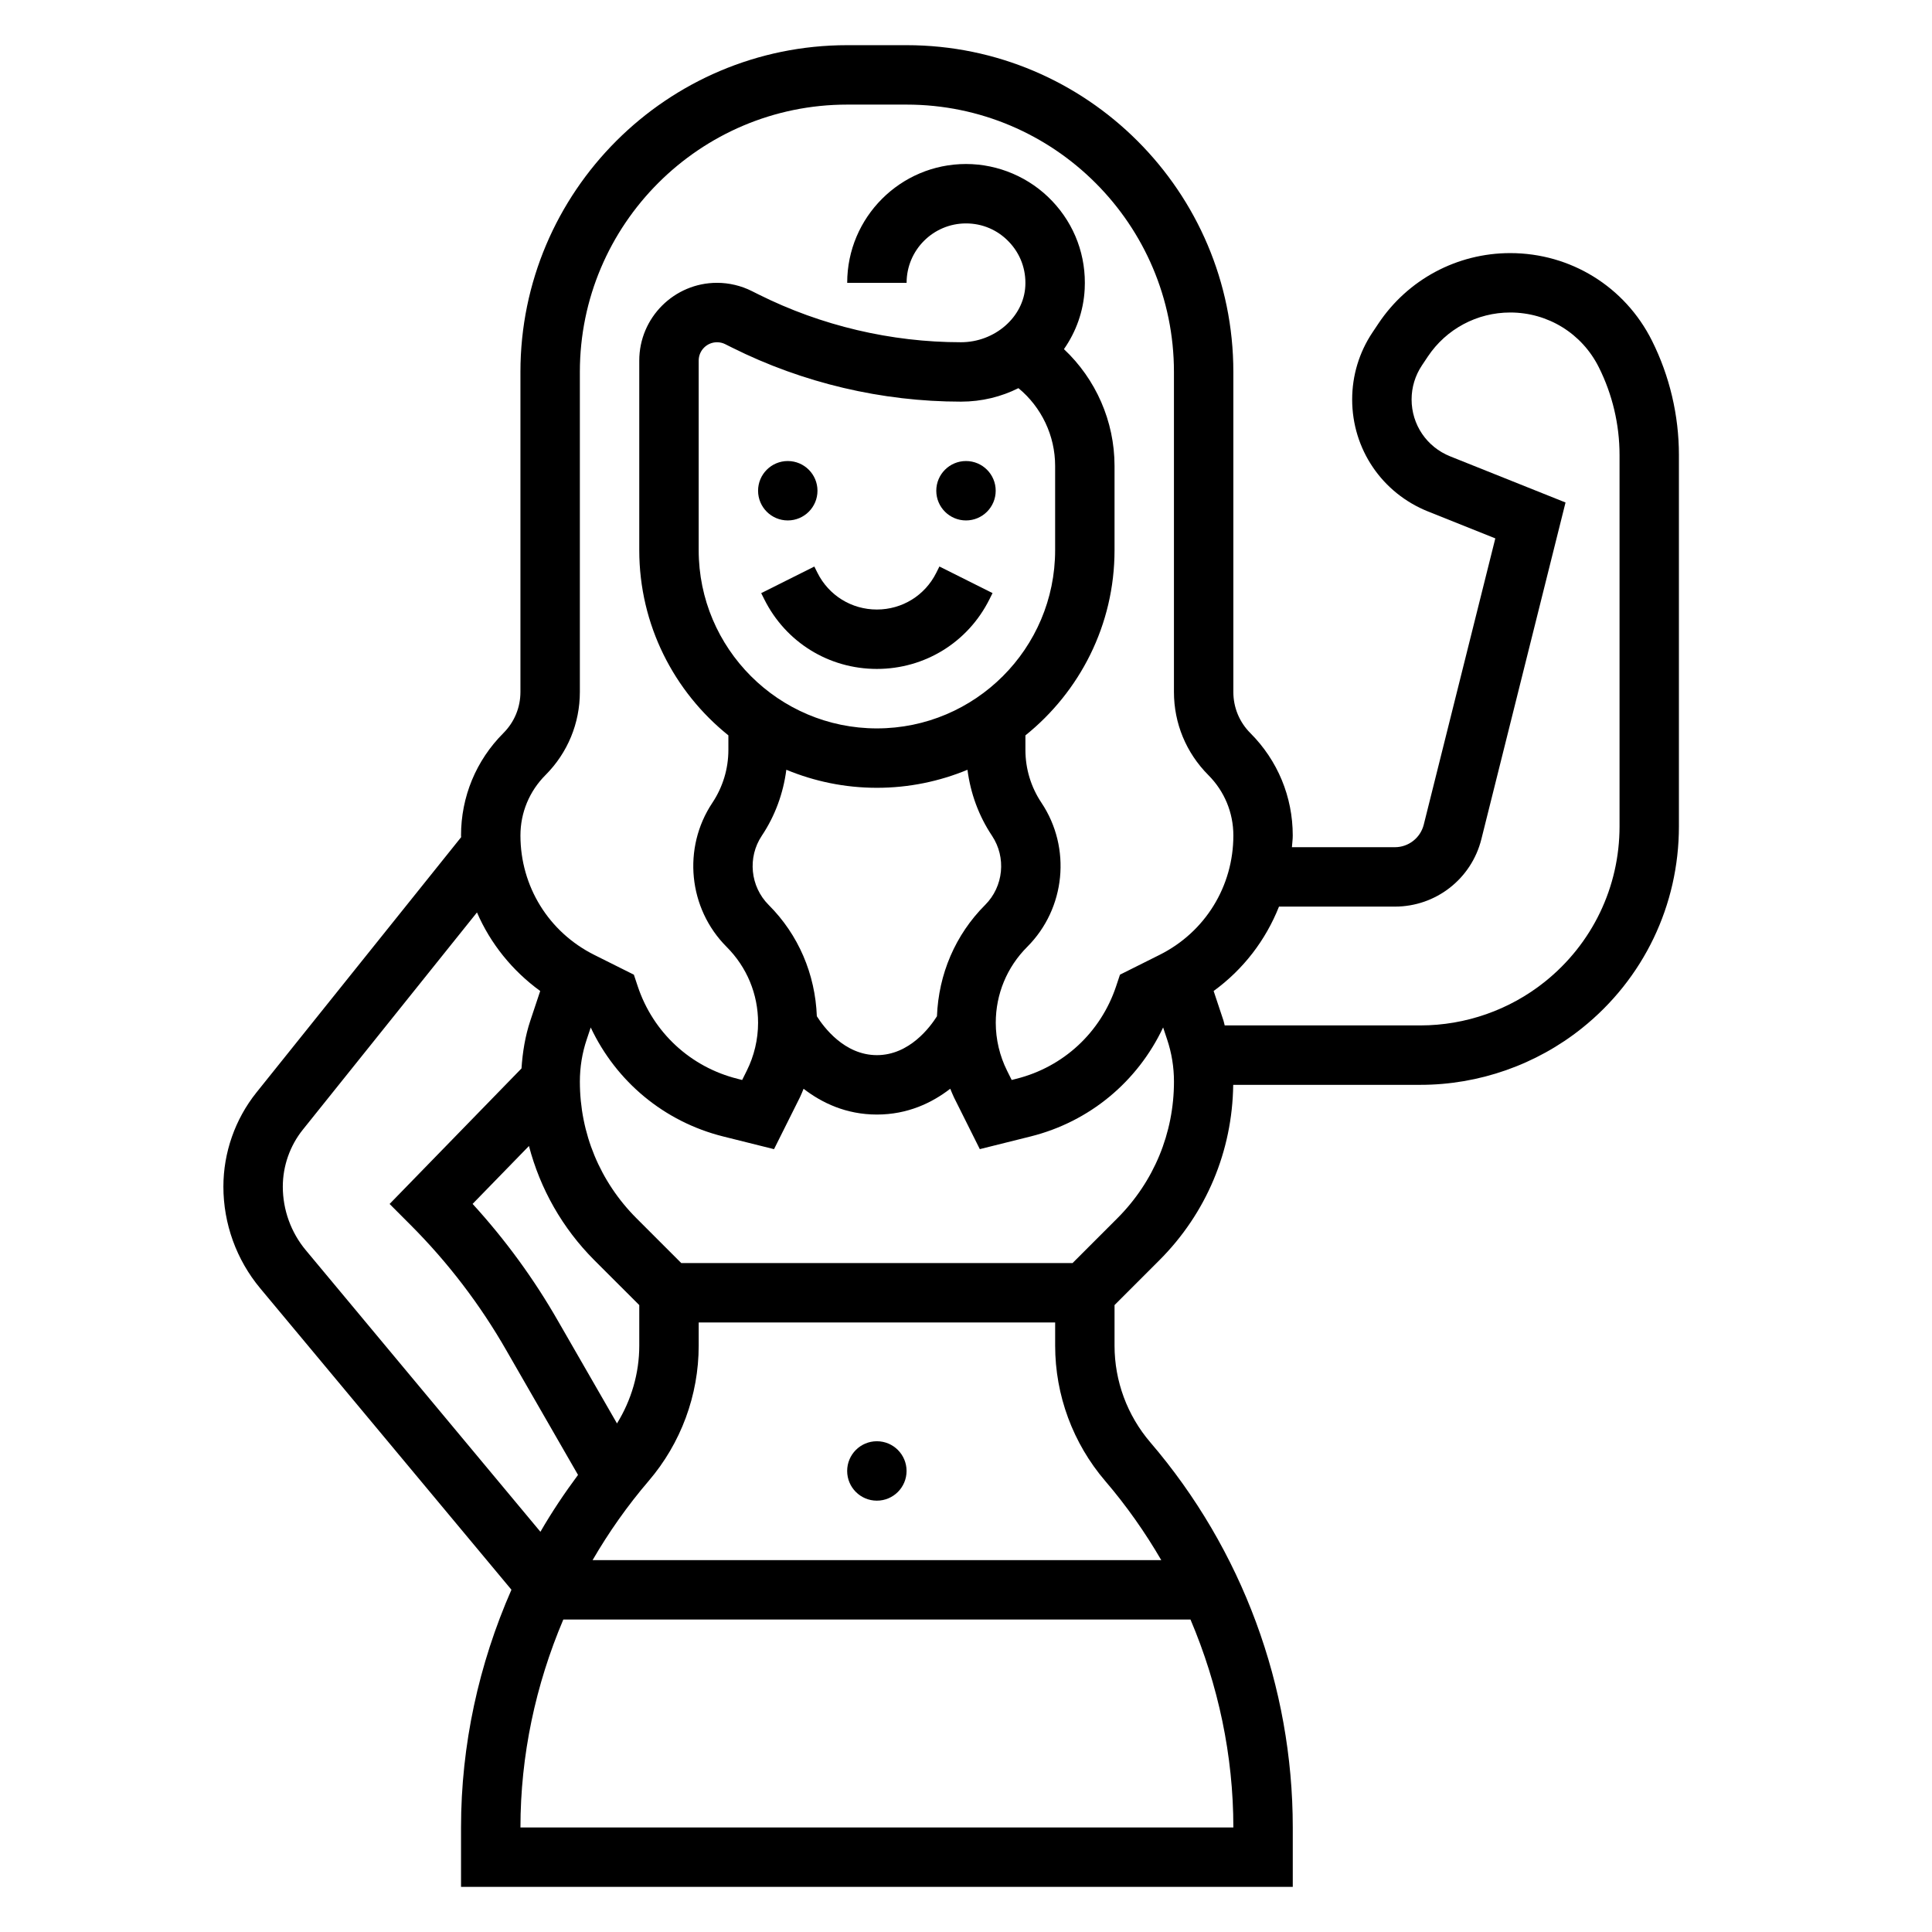 <?xml version="1.0" encoding="UTF-8"?>
<!-- Uploaded to: ICON Repo, www.svgrepo.com, Generator: ICON Repo Mixer Tools -->
<svg fill="#000000" width="800px" height="800px" version="1.1" viewBox="144 144 512 512" xmlns="http://www.w3.org/2000/svg">
 <g>
  <path d="m360.64 274.05c0 4.348-3.523 7.871-7.871 7.871s-7.871-3.523-7.871-7.871 3.523-7.871 7.871-7.871 7.871 3.523 7.871 7.871"/>
  <path d="m407.87 274.05c0 4.348-3.523 7.871-7.871 7.871s-7.875-3.523-7.875-7.871 3.527-7.871 7.875-7.871 7.871 3.523 7.871 7.871"/>
  <path d="m392.12 295.8c-2.996 6-9.027 9.73-15.742 9.73-6.715 0-12.746-3.731-15.742-9.73l-0.828-1.66-14.082 7.047 0.828 1.652c5.68 11.375 17.109 18.434 29.824 18.434 12.715 0 24.145-7.062 29.828-18.438l0.828-1.66-14.082-7.047z"/>
  <path d="m384.25 533.82c0 4.348-3.523 7.871-7.871 7.871-4.348 0-7.871-3.523-7.871-7.871 0-4.348 3.523-7.875 7.871-7.875 4.348 0 7.871 3.527 7.871 7.875"/>
  <path d="m581.79 234.29c-7.164-14.32-21.562-23.215-37.574-23.215-14.074 0-27.145 6.992-34.945 18.703l-1.559 2.332c-3.519 5.273-5.375 11.414-5.375 17.75 0 13.145 7.887 24.797 20.105 29.684l17.832 7.133-18.965 75.871c-0.891 3.512-4.031 5.969-7.652 5.969h-27.285c0.07-1.039 0.219-2.055 0.219-3.109 0-10.242-3.984-19.867-11.234-27.129-2.91-2.914-4.508-6.785-4.508-10.902v-84.812c0-47.742-38.848-86.594-86.594-86.594h-15.742c-47.742 0-86.594 38.848-86.594 86.594v84.812c0 4.109-1.598 7.981-4.527 10.91-7.234 7.25-11.215 16.879-11.215 27.121 0 0.148 0.031 0.301 0.031 0.449l-54.27 67.691c-5.629 7.043-8.738 15.898-8.738 24.922 0 9.824 3.457 19.383 9.746 26.93l66.59 79.895c-8.66 19.734-13.359 41.145-13.359 63v15.742h220.42v-15.742c0-37.406-13.406-73.66-37.754-102.06-6.113-7.141-9.48-16.23-9.48-25.625v-10.754l11.879-11.879c12.445-12.445 19.348-28.93 19.57-46.484h49.625c15.492 0 30.684-5.328 42.793-15.012 16.332-13.066 25.699-32.566 25.699-53.488v-98.449c0-10.445-2.461-20.906-7.137-30.25zm-293.23 115.11c5.871-5.891 9.109-13.707 9.109-22.02v-84.812c0-39.062 31.781-70.848 70.848-70.848h15.742c39.07 0 70.848 31.789 70.848 70.848v84.812c0 8.312 3.234 16.129 9.125 22.035 4.266 4.281 6.621 9.957 6.621 15.996 0 13.484-7.484 25.609-19.547 31.637l-10.5 5.25-1.031 3.094c-4.078 12.219-13.965 21.379-26.457 24.504l-1.211 0.309-1.211-2.434c-1.969-3.938-3.008-8.328-3.008-12.723 0-7.598 2.961-14.746 8.336-20.121 10.164-10.172 11.754-26.23 3.777-38.18-2.781-4.152-4.254-9.004-4.254-14v-3.863c14.375-11.555 23.617-29.246 23.617-49.082v-22.34c0-11.84-4.977-23.02-13.406-30.938 3.195-4.574 5.188-10.004 5.496-15.895 0.457-8.73-2.606-17.027-8.613-23.355-5.922-6.238-14.242-9.812-22.836-9.812-17.367 0-31.488 14.121-31.488 31.488h15.742c0-8.684 7.062-15.742 15.742-15.742 4.359 0 8.414 1.738 11.414 4.914 3.008 3.164 4.535 7.312 4.305 11.691-0.43 8.207-8.074 14.883-17.055 14.883-18.516 0-37.047-4.375-53.602-12.648l-1.828-0.914c-2.84-1.426-6.035-2.184-9.215-2.184-11.359 0-20.609 9.242-20.609 20.609v50.238c0 19.836 9.242 37.535 23.617 49.082v3.863c0 5-1.473 9.84-4.242 14.004-7.973 11.957-6.383 28.016 3.777 38.188 5.375 5.379 8.336 12.52 8.336 20.117 0 4.394-1.039 8.785-3.008 12.723l-1.211 2.434-1.203-0.309c-12.5-3.125-22.395-12.289-26.465-24.504l-1.031-3.094-10.5-5.25c-12.07-6.035-19.559-18.156-19.559-31.641 0-6.039 2.356-11.715 6.637-16.012zm116.52 34.406c-7.934 7.934-12.344 18.375-12.777 29.512-1.785 2.828-7.277 10.305-15.914 10.305-8.637 0-14.129-7.484-15.918-10.312-0.434-11.141-4.84-21.578-12.777-29.504-4.871-4.879-5.637-12.586-1.812-18.324 3.527-5.281 5.699-11.258 6.504-17.492 7.41 3.07 15.5 4.785 24.004 4.785 8.5 0 16.602-1.715 24-4.777 0.805 6.234 2.977 12.203 6.504 17.492 3.816 5.731 3.062 13.438-1.812 18.316zm-28.691-46.773c-26.047 0-47.23-21.184-47.23-47.23v-50.238c-0.004-2.688 2.18-4.867 4.863-4.867 0.754 0 1.504 0.172 2.172 0.512l1.828 0.914c18.734 9.367 39.703 14.316 60.645 14.316 5.488 0 10.668-1.289 15.23-3.574 6.086 5.016 9.723 12.562 9.723 20.594v22.34c0 26.051-21.184 47.234-47.23 47.234zm-68.879 184.19-15.578-27.062c-6.391-11.18-14.004-21.617-22.688-31.117l14.934-15.344c2.977 11.344 8.84 21.773 17.352 30.293l11.883 11.871v10.754c0 7.32-2.102 14.434-5.902 20.605zm-82.461-45.895c-3.938-4.723-6.102-10.703-6.102-16.852 0-5.465 1.883-10.824 5.289-15.082l46.168-57.59c3.574 8.258 9.344 15.43 16.758 20.82l-2.613 7.84c-1.371 4.102-2.055 8.367-2.348 12.684l-34.953 35.914 5.488 5.496c9.957 9.957 18.539 21.199 25.527 33.434l18.918 32.875c-3.606 4.856-6.957 9.863-9.965 15.074zm56.875 152.97c0-19.09 4.008-37.785 11.359-55.105h166.21c7.352 17.316 11.359 36.016 11.359 55.105zm169.82-70.852h-150.7c4.289-7.383 9.234-14.414 14.855-20.98 8.547-9.98 13.262-22.707 13.262-35.855v-6.141h94.465v6.141c0 13.137 4.715 25.875 13.266 35.863 5.621 6.559 10.562 13.59 14.855 20.973zm-11.629-90.598-11.879 11.879h-103.69l-11.879-11.879c-9.668-9.676-14.996-22.539-14.996-36.211 0-3.816 0.605-7.574 1.82-11.18l1.055-3.164c6.762 14.344 19.461 24.969 35.109 28.883l13.469 3.363 6.856-13.723c0.371-0.738 0.652-1.52 0.977-2.281 4.856 3.746 11.293 6.832 19.434 6.832 8.141 0 14.578-3.086 19.438-6.84 0.332 0.762 0.605 1.543 0.977 2.281l6.856 13.723 13.477-3.363c15.641-3.914 28.332-14.539 35.102-28.883l1.062 3.188c1.203 3.59 1.812 7.352 1.812 11.164-0.004 13.672-5.332 26.535-15 36.211zm133.08-103.86c0 16.113-7.219 31.125-19.805 41.195-9.316 7.461-21.02 11.562-32.945 11.562h-51.891c-0.125-0.418-0.172-0.859-0.316-1.266l-2.613-7.856c7.871-5.723 13.801-13.477 17.32-22.363h30.73c10.855 0 20.277-7.359 22.906-17.887l22.301-89.207-30.582-12.234c-6.203-2.488-10.211-8.398-10.211-15.074 0-3.219 0.945-6.328 2.731-9.012l1.559-2.34c4.883-7.32 13.047-11.691 21.848-11.691 10.004 0 19.012 5.566 23.48 14.516 3.59 7.164 5.488 15.195 5.488 23.207z"/>
 </g>
</svg>